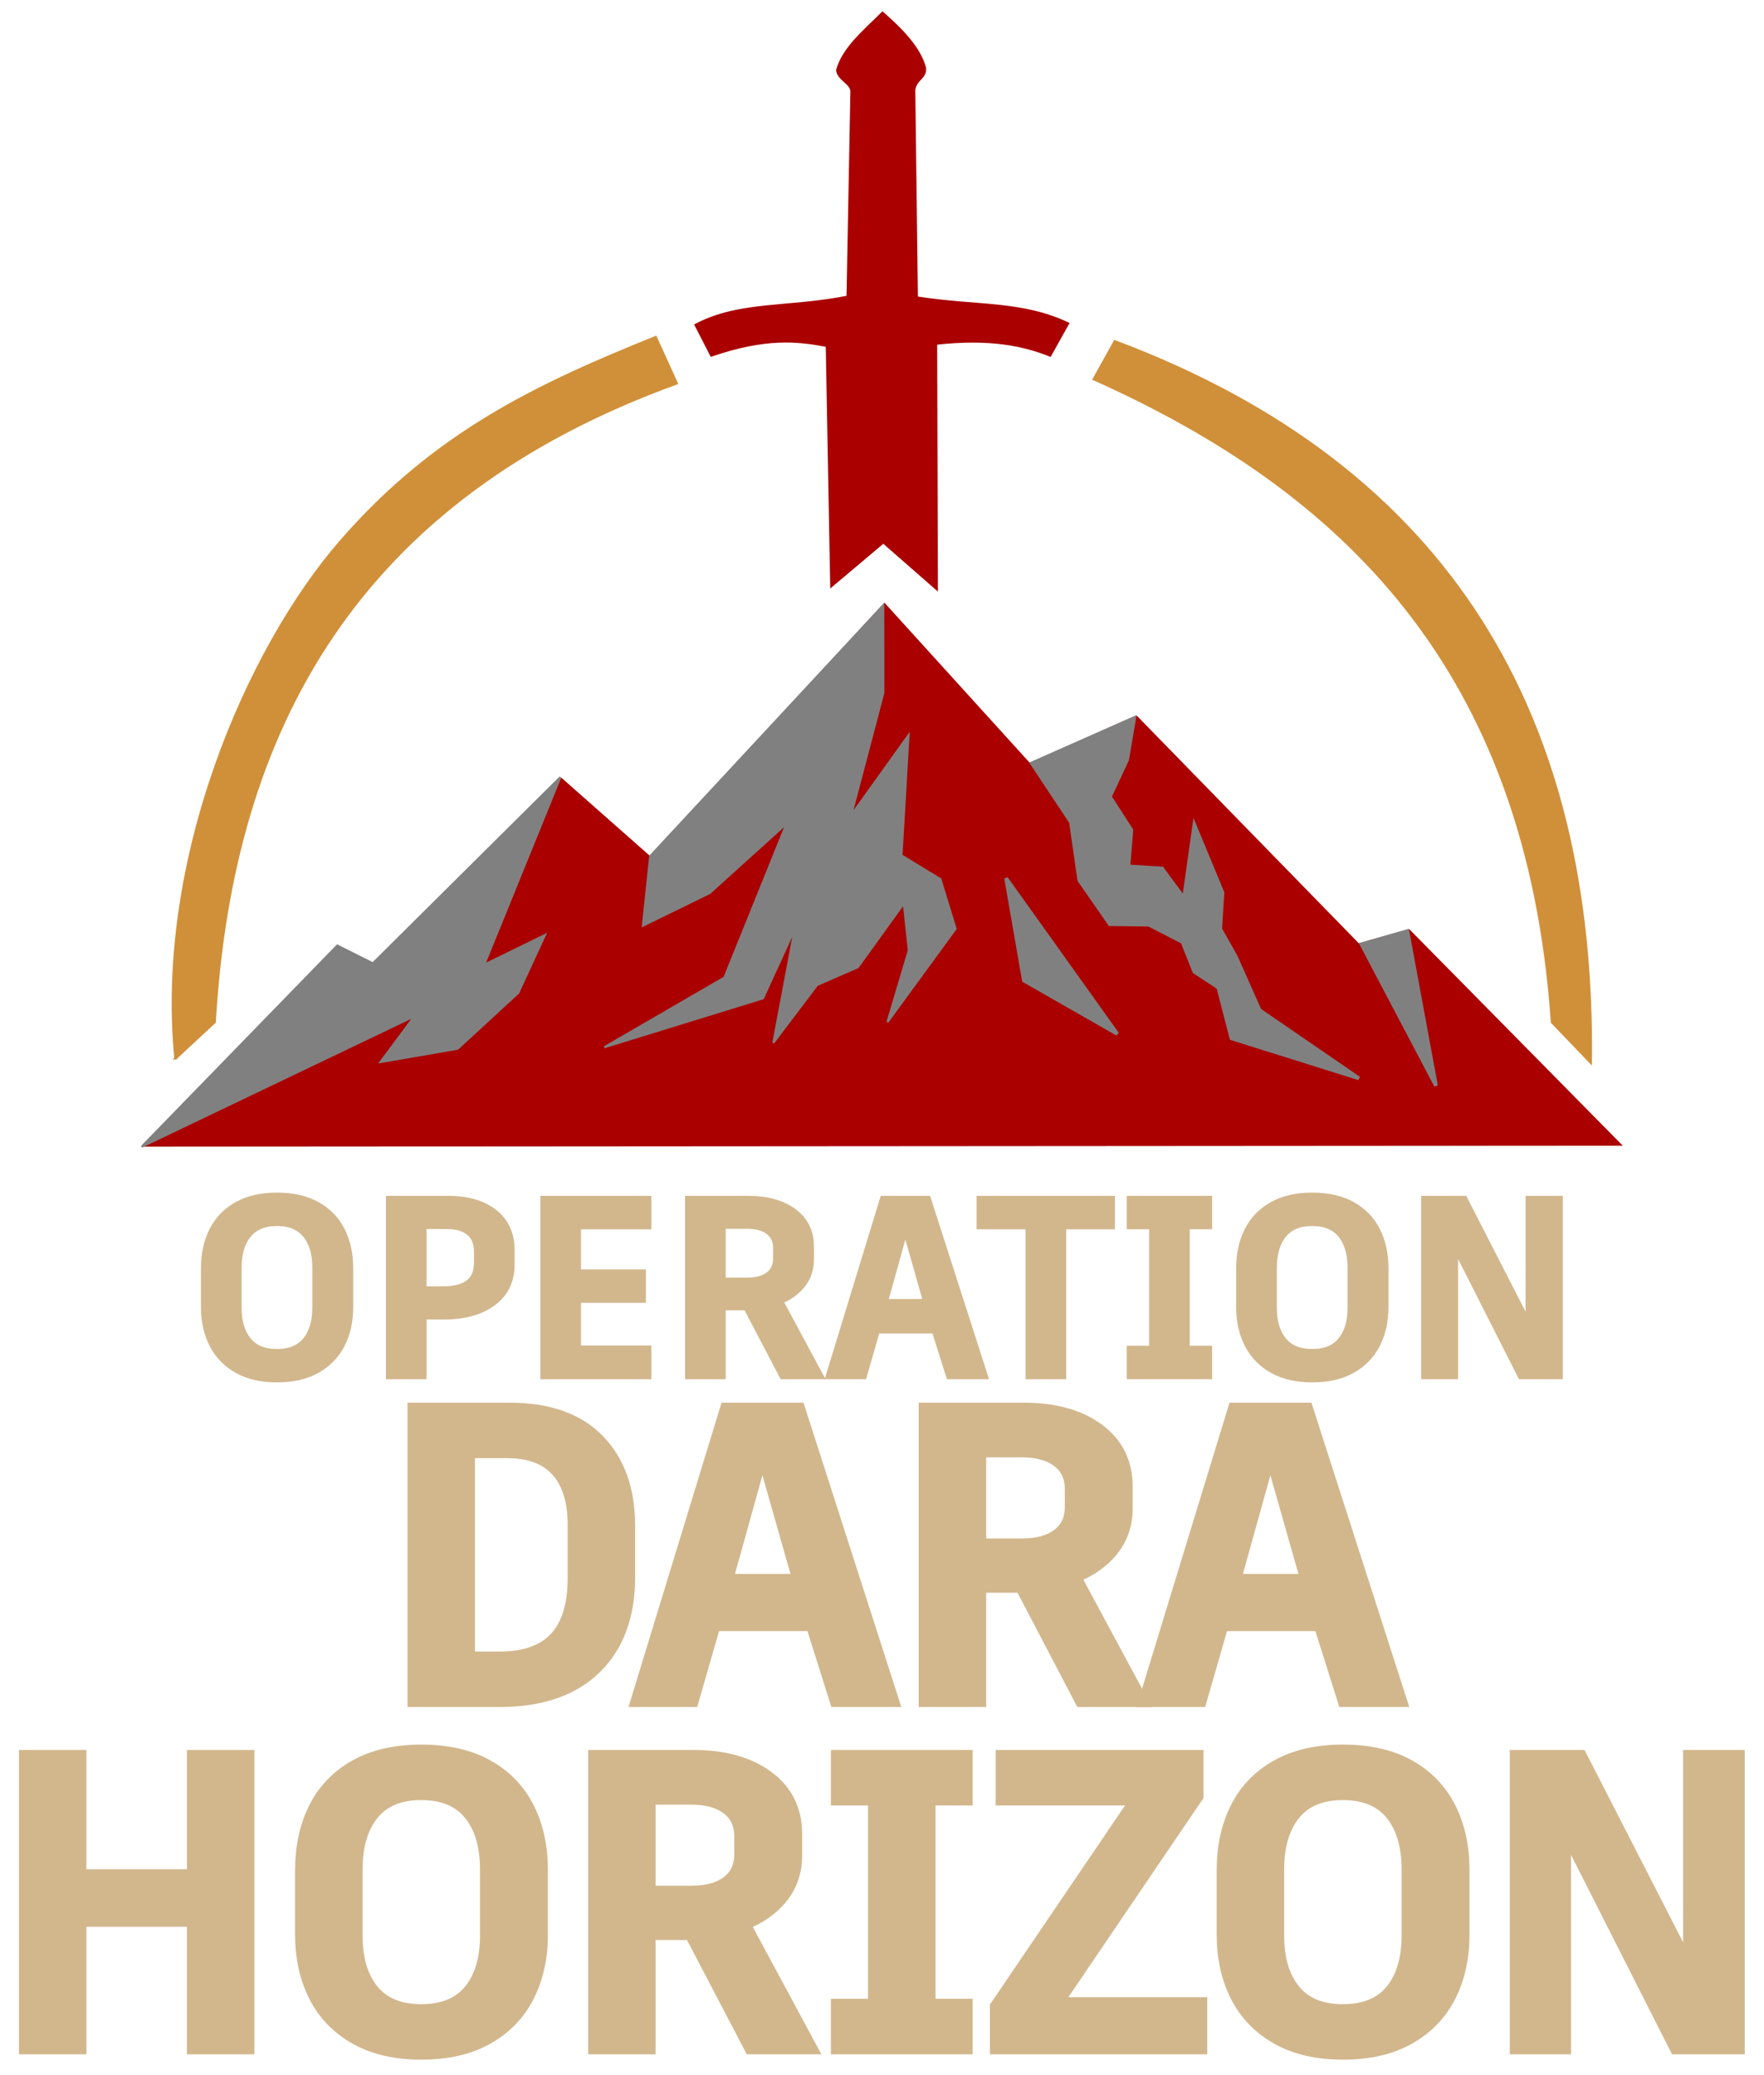 <?xml version="1.0" encoding="UTF-8" standalone="no"?>
<!-- cropped viewBox to reduce large whitespace around artwork; adjust if you want tighter crop -->

<svg
   viewBox="3000 900 3485 4100"
   preserveAspectRatio="xMidYMid"
   version="1.1"
   id="svg1"
   sodipodi:docname="dara-horizon-logo.svg"
   width="3485"
   height="4100"
   inkscape:version="1.4.2 (f4327f4, 2025-05-13)"
   xmlns:inkscape="http://www.inkscape.org/namespaces/inkscape"
   xmlns:sodipodi="http://sodipodi.sourceforge.net/DTD/sodipodi-0.dtd"
   xmlns="http://www.w3.org/2000/svg"
   xmlns:svg="http://www.w3.org/2000/svg">
  <sodipodi:namedview
     id="namedview1"
     pagecolor="#ffffff"
     bordercolor="#000000"
     borderopacity="0.25"
     inkscape:showpageshadow="2"
     inkscape:pageopacity="0.0"
     inkscape:pagecheckerboard="0"
     inkscape:deskcolor="#d1d1d1"
     showguides="true"
     inkscape:zoom="0.14231707"
     inkscape:cx="2768.4662"
     inkscape:cy="3313.0248"
     inkscape:window-width="3440"
     inkscape:window-height="1369"
     inkscape:window-x="-8"
     inkscape:window-y="-8"
     inkscape:window-maximized="1"
     inkscape:current-layer="svg1">
    <sodipodi:guide
       position="3485.176,4331.877"
       orientation="1,0"
       id="guide1"
       inkscape:locked="false" />
  </sodipodi:namedview>
  <defs
     id="defs6" />
  <g
     transform="matrix(0.987,0,0,0.987,132.935,296.646)"
     id="g10">
    <g
       id="g12"
       style="display:inline">
      <g
         id="g14" />
      <g
         id="g18">
        <path
           id="path20"
           style="fill:#d2b78d;fill-opacity:1;fill-rule:nonzero;stroke:#d2b78d;stroke-width:18.661;stroke-linecap:butt;stroke-linejoin:miter;stroke-miterlimit:4;stroke-dasharray:none;stroke-opacity:1"
           d="m 3459.227,3008.004 c 31.187,0 57.476,5.976 78.875,17.922 21.394,11.937 37.484,28.605 48.265,50 10.781,21.398 16.172,46.031 16.172,73.906 v 78.125 c 0,27.531 -5.391,51.918 -16.172,73.156 -10.781,21.231 -26.871,37.903 -48.265,50.016 -21.399,12.101 -47.688,18.156 -78.875,18.156 -30.856,0 -56.985,-6.055 -78.391,-18.156 -21.398,-12.113 -37.484,-28.785 -48.266,-50.016 -10.781,-21.238 -16.172,-45.625 -16.172,-73.156 v -78.125 c 0,-27.875 5.391,-52.508 16.172,-73.906 10.782,-21.395 26.868,-38.063 48.266,-50 21.406,-11.946 47.535,-17.922 78.391,-17.922 z m 0,48.266 c -26.543,0 -46.532,8.296 -59.969,24.89 -13.438,16.586 -20.156,39.309 -20.156,68.172 v 79.625 c 0,28.531 6.718,51.012 20.156,67.438 13.437,16.418 33.426,24.625 59.969,24.625 26.539,0 46.523,-8.207 59.953,-24.625 13.437,-16.426 20.156,-38.907 20.156,-67.438 v -79.625 c 0,-28.863 -6.719,-51.586 -20.156,-68.172 -13.43,-16.594 -33.414,-24.89 -59.953,-24.89 z" />
      </g>
      <g
         id="g22">
        <path
           id="path24"
           style="fill:#d2b78d;fill-opacity:1;fill-rule:nonzero;stroke:#d2b78d;stroke-width:18.661;stroke-linecap:butt;stroke-linejoin:miter;stroke-miterlimit:4;stroke-dasharray:none;stroke-opacity:1"
           d="m 3801.629,3014.473 c 38.156,0 68.348,8.711 90.578,26.125 22.227,17.418 33.344,41.886 33.344,73.406 v 28.859 c 0,31.512 -11.949,56.141 -35.844,73.891 -23.887,17.75 -56.062,26.625 -96.531,26.625 h -43.797 v 119.437 h -62.703 v -348.343 z m 61.219,102.515 c 0,-18.25 -5.641,-31.937 -16.922,-41.062 -11.281,-9.125 -27.043,-13.688 -47.281,-13.688 h -49.266 v 133.375 h 41.797 c 47.781,0 71.672,-18.742 71.672,-56.234 z" />
      </g>
      <g
         id="g26">
        <path
           id="path28"
           style="fill:#d2b78d;fill-opacity:1;fill-rule:nonzero;stroke:#d2b78d;stroke-width:18.661;stroke-linecap:butt;stroke-linejoin:miter;stroke-miterlimit:4;stroke-dasharray:none;stroke-opacity:1"
           d="m 4058.457,3062.738 v 99.032 h 129.891 v 48.265 h -129.891 v 104.016 h 140.828 v 48.765 h -203.531 v -348.343 h 203.531 v 48.265 z" />
      </g>
      <g
         id="g30">
        <path
           id="path32"
           style="fill:#d2b78d;fill-opacity:1;fill-rule:nonzero;stroke:#d2b78d;stroke-width:18.661;stroke-linecap:butt;stroke-linejoin:miter;stroke-miterlimit:4;stroke-dasharray:none;stroke-opacity:1"
           d="m 4400.844,3224.973 h -52.75 v 137.843 h -62.703 v -348.343 h 117.453 c 36.82,0 66.347,8.215 88.578,24.64 22.226,16.418 33.344,38.891 33.344,67.422 v 25.875 c 0,18.906 -5.559,35.328 -16.672,49.266 -11.117,13.937 -26.625,24.719 -46.531,32.344 l 80.109,148.796 H 4473 Z m -52.75,-46.782 h 52.75 c 18.914,0 33.765,-4.144 44.547,-12.437 10.781,-8.289 16.172,-19.906 16.172,-34.844 v -21.39 c 0,-15.258 -5.477,-27.036 -16.422,-35.329 -10.95,-8.3 -25.883,-12.453 -44.797,-12.453 h -52.25 z" />
      </g>
      <g
         id="g34">
        <path
           id="path36"
           style="fill:#d2b78d;fill-opacity:1;fill-rule:nonzero;stroke:#d2b78d;stroke-width:18.661;stroke-linecap:butt;stroke-linejoin:miter;stroke-miterlimit:4;stroke-dasharray:none;stroke-opacity:1"
           d="M 4778.152,3271.254 H 4657.73 l -26.375,91.562 h -63.203 l 106.485,-348.343 h 85.109 l 111.969,348.343 h -64.703 z m -106.5,-50.266 h 91.578 l -46.281,-162.734 z" />
      </g>
      <g
         id="g38">
        <path
           id="path40"
           style="fill:#d2b78d;fill-opacity:1;fill-rule:nonzero;stroke:#d2b78d;stroke-width:18.661;stroke-linecap:butt;stroke-linejoin:miter;stroke-miterlimit:4;stroke-dasharray:none;stroke-opacity:1"
           d="m 5127.234,3062.738 h -97.546 v 300.078 h -62.704 v -300.078 h -98.031 v -48.265 h 258.281 z" />
      </g>
      <g
         id="g42">
        <path
           id="path44"
           style="fill:#d2b78d;fill-opacity:1;fill-rule:nonzero;stroke:#d2b78d;stroke-width:18.661;stroke-linecap:butt;stroke-linejoin:miter;stroke-miterlimit:4;stroke-dasharray:none;stroke-opacity:1"
           d="m 5276.93,3062.738 v 251.813 h 44.781 v 48.265 h -152.266 v -48.265 h 44.782 v -251.813 h -44.782 v -48.265 h 152.266 v 48.265 z" />
      </g>
      <g
         id="g46">
        <path
           id="path48"
           style="fill:#d2b78d;fill-opacity:1;fill-rule:nonzero;stroke:#d2b78d;stroke-width:18.661;stroke-linecap:butt;stroke-linejoin:miter;stroke-miterlimit:4;stroke-dasharray:none;stroke-opacity:1"
           d="m 5531.402,3008.004 c 31.188,0 57.477,5.976 78.875,17.922 21.395,11.937 37.485,28.605 48.266,50 10.781,21.398 16.172,46.031 16.172,73.906 v 78.125 c 0,27.531 -5.391,51.918 -16.172,73.156 -10.781,21.231 -26.871,37.903 -48.266,50.016 -21.398,12.101 -47.687,18.156 -78.875,18.156 -30.855,0 -56.984,-6.055 -78.39,-18.156 -21.399,-12.113 -37.485,-28.785 -48.266,-50.016 -10.781,-21.238 -16.172,-45.625 -16.172,-73.156 v -78.125 c 0,-27.875 5.391,-52.508 16.172,-73.906 10.781,-21.395 26.867,-38.063 48.266,-50 21.406,-11.946 47.535,-17.922 78.39,-17.922 z m 0,48.266 c -26.543,0 -46.531,8.296 -59.968,24.89 -13.438,16.586 -20.157,39.309 -20.157,68.172 v 79.625 c 0,28.531 6.719,51.012 20.157,67.438 13.437,16.418 33.425,24.625 59.968,24.625 26.539,0 46.524,-8.207 59.953,-24.625 13.438,-16.426 20.157,-38.907 20.157,-67.438 v -79.625 c 0,-28.863 -6.719,-51.586 -20.157,-68.172 -13.429,-16.594 -33.414,-24.89 -59.953,-24.89 z" />
      </g>
      <g
         id="g50">
        <path
           id="path52"
           style="fill:#d2b78d;fill-opacity:1;fill-rule:nonzero;stroke:#d2b78d;stroke-width:18.661;stroke-linecap:butt;stroke-linejoin:miter;stroke-miterlimit:4;stroke-dasharray:none;stroke-opacity:1"
           d="m 6023.602,3014.473 v 348.343 h -72.657 l -136.859,-270.218 v 270.218 h -55.234 v -348.343 h 75.14 l 133.875,261.25 v -261.25 z" />
      </g>
      <g
         id="g54">
        <path
           id="path56"
           style="fill:#d2b78d;fill-opacity:1;fill-rule:nonzero;stroke:#d2b78d;stroke-width:30.98;stroke-linecap:butt;stroke-linejoin:miter;stroke-miterlimit:4;stroke-dasharray:none;stroke-opacity:1"
           d="m 3925.207,3434.691 c 76.551,0 134.93,20.653 175.141,61.954 40.207,41.304 60.312,97.757 60.312,169.359 v 102.437 c 0,76.555 -22.172,136.45 -66.515,179.688 -44.336,43.23 -107.532,64.844 -189.594,64.844 h -168.516 v -578.282 z m 131.359,228.829 c 0,-47.915 -11.429,-84.676 -34.281,-110.282 -22.855,-25.613 -56.867,-38.422 -102.031,-38.422 h -80.141 v 418.016 h 65.266 c 50.676,0 88.539,-13.488 113.594,-40.469 25.062,-26.988 37.593,-67.742 37.593,-122.265 z" />
      </g>
      <g
         id="g58">
        <path
           id="path60"
           style="fill:#d2b78d;fill-opacity:1;fill-rule:nonzero;stroke:#d2b78d;stroke-width:30.98;stroke-linecap:butt;stroke-linejoin:miter;stroke-miterlimit:4;stroke-dasharray:none;stroke-opacity:1"
           d="m 4532.395,3860.973 h -199.922 l -43.782,152 h -104.922 l 176.796,-578.282 h 141.266 l 185.875,578.282 h -107.391 z m -176.797,-83.453 h 152.015 l -76.828,-270.141 z" />
      </g>
      <g
         id="g62">
        <path
           id="path64"
           style="fill:#d2b78d;fill-opacity:1;fill-rule:nonzero;stroke:#d2b78d;stroke-width:30.98;stroke-linecap:butt;stroke-linejoin:miter;stroke-miterlimit:4;stroke-dasharray:none;stroke-opacity:1"
           d="m 4950.902,3784.129 h -87.578 v 228.844 h -104.078 v -578.282 h 194.953 c 61.133,0 110.149,13.633 147.047,40.891 36.906,27.262 55.359,64.574 55.359,111.938 v 42.953 c 0,31.398 -9.226,58.664 -27.671,81.797 -18.45,23.125 -44.2,41.023 -77.25,53.687 l 133.015,247.016 h -114.015 z m -87.578,-77.656 h 87.578 c 31.395,0 56.039,-6.879 73.938,-20.641 17.894,-13.769 26.844,-33.047 26.844,-57.828 v -35.531 c 0,-25.332 -9.09,-44.883 -27.266,-58.657 -18.168,-13.769 -42.949,-20.656 -74.344,-20.656 h -86.75 z" />
      </g>
      <g
         id="g66">
        <path
           id="path68"
           style="fill:#d2b78d;fill-opacity:1;fill-rule:nonzero;stroke:#d2b78d;stroke-width:30.98;stroke-linecap:butt;stroke-linejoin:miter;stroke-miterlimit:4;stroke-dasharray:none;stroke-opacity:1"
           d="m 5549.148,3860.973 h -199.921 l -43.782,152 h -104.922 l 176.797,-578.282 h 141.266 l 185.875,578.282 H 5597.07 Z m -176.796,-83.453 h 152.015 l -76.828,-270.141 z" />
      </g>
      <g
         id="g70">
        <path
           id="path72"
           style="fill:#d2b78d;fill-opacity:1;fill-rule:nonzero;stroke:#d2b78d;stroke-width:30.98;stroke-linecap:butt;stroke-linejoin:miter;stroke-miterlimit:4;stroke-dasharray:none;stroke-opacity:1"
           d="m 3398.512,4708.148 h -104.094 v -255.265 h -232.141 v 255.265 h -104.078 v -578.281 h 104.078 v 238.75 h 232.141 v -238.75 h 104.094 z" />
      </g>
      <g
         id="g74">
        <path
           id="path76"
           style="fill:#d2b78d;fill-opacity:1;fill-rule:nonzero;stroke:#d2b78d;stroke-width:30.98;stroke-linecap:butt;stroke-linejoin:miter;stroke-miterlimit:4;stroke-dasharray:none;stroke-opacity:1"
           d="m 3748.094,4119.117 c 51.769,0 95.414,9.918 130.937,29.75 35.52,19.824 62.227,47.5 80.125,83.031 17.907,35.524 26.86,76.415 26.86,122.672 v 129.703 c 0,45.711 -8.953,86.188 -26.86,121.438 -17.898,35.25 -44.605,62.93 -80.125,83.031 -35.523,20.094 -79.168,30.141 -130.937,30.141 -51.219,0 -94.594,-10.047 -130.125,-30.141 -35.524,-20.101 -62.231,-47.781 -80.125,-83.031 -17.898,-35.25 -26.843,-75.727 -26.843,-121.438 V 4354.57 c 0,-46.257 8.945,-87.148 26.844,-122.672 17.894,-35.531 44.601,-63.207 80.125,-83.031 35.531,-19.832 78.906,-29.75 130.125,-29.75 z m 0,80.141 c -44.063,0 -77.25,13.773 -99.563,41.312 -22.304,27.532 -33.453,65.258 -33.453,113.172 v 132.172 c 0,47.367 11.149,84.684 33.453,111.953 22.313,27.262 55.5,40.891 99.563,40.891 44.062,0 77.242,-13.629 99.547,-40.891 22.3,-27.269 33.453,-64.586 33.453,-111.953 v -132.172 c 0,-47.914 -11.153,-85.64 -33.453,-113.172 -22.305,-27.539 -55.485,-41.312 -99.547,-41.312 z" />
      </g>
      <g
         id="g78">
        <path
           id="path80"
           style="fill:#d2b78d;fill-opacity:1;fill-rule:nonzero;stroke:#d2b78d;stroke-width:30.98;stroke-linecap:butt;stroke-linejoin:miter;stroke-miterlimit:4;stroke-dasharray:none;stroke-opacity:1"
           d="m 4289.238,4479.305 h -87.578 v 228.843 h -104.078 v -578.281 h 194.953 c 61.133,0 110.149,13.633 147.047,40.891 36.906,27.262 55.359,64.574 55.359,111.937 v 42.953 c 0,31.399 -9.226,58.665 -27.671,81.797 -18.45,23.125 -44.2,41.024 -77.25,53.688 l 133.015,247.015 H 4409.02 Z m -87.578,-77.657 h 87.578 c 31.395,0 56.039,-6.878 73.938,-20.64 17.894,-13.77 26.844,-33.047 26.844,-57.828 v -35.532 c 0,-25.332 -9.09,-44.882 -27.266,-58.656 -18.168,-13.769 -42.949,-20.656 -74.344,-20.656 h -86.75 z" />
      </g>
      <g
         id="g82">
        <path
           id="path84"
           style="fill:#d2b78d;fill-opacity:1;fill-rule:nonzero;stroke:#d2b78d;stroke-width:30.98;stroke-linecap:butt;stroke-linejoin:miter;stroke-miterlimit:4;stroke-dasharray:none;stroke-opacity:1"
           d="m 4761.922,4209.992 v 418.016 h 74.344 v 80.14 h -252.797 v -80.14 h 74.359 v -418.016 h -74.359 v -80.125 h 252.797 v 80.125 z" />
      </g>
      <g
         id="g86">
        <path
           id="path88"
           style="fill:#d2b78d;fill-opacity:1;fill-rule:nonzero;stroke:#d2b78d;stroke-width:30.98;stroke-linecap:butt;stroke-linejoin:miter;stroke-miterlimit:4;stroke-dasharray:none;stroke-opacity:1"
           d="m 5298.336,4205.867 -284.188,418.844 h 291.625 v 83.437 h -403.984 v -79.312 l 284.188,-418.844 h -272.625 v -80.125 h 384.984 z" />
      </g>
      <g
         id="g90">
        <path
           id="path92"
           style="fill:#d2b78d;fill-opacity:1;fill-rule:nonzero;stroke:#d2b78d;stroke-width:30.98;stroke-linecap:butt;stroke-linejoin:miter;stroke-miterlimit:4;stroke-dasharray:none;stroke-opacity:1"
           d="m 5592.82,4119.117 c 51.77,0 95.414,9.918 130.938,29.75 35.519,19.824 62.226,47.5 80.125,83.031 17.906,35.524 26.859,76.415 26.859,122.672 v 129.703 c 0,45.711 -8.953,86.188 -26.859,121.438 -17.899,35.25 -44.606,62.93 -80.125,83.031 -35.524,20.094 -79.168,30.141 -130.938,30.141 -51.218,0 -94.593,-10.047 -130.125,-30.141 -35.523,-20.101 -62.23,-47.781 -80.125,-83.031 -17.898,-35.25 -26.843,-75.727 -26.843,-121.438 V 4354.57 c 0,-46.257 8.945,-87.148 26.843,-122.672 17.895,-35.531 44.602,-63.207 80.125,-83.031 35.532,-19.832 78.907,-29.75 130.125,-29.75 z m 0,80.141 c -44.062,0 -77.25,13.773 -99.562,41.312 -22.305,27.532 -33.453,65.258 -33.453,113.172 v 132.172 c 0,47.367 11.148,84.684 33.453,111.953 22.312,27.262 55.5,40.891 99.562,40.891 44.063,0 77.243,-13.629 99.547,-40.891 22.301,-27.269 33.453,-64.586 33.453,-111.953 v -132.172 c 0,-47.914 -11.152,-85.64 -33.453,-113.172 -22.304,-27.539 -55.484,-41.312 -99.547,-41.312 z" />
      </g>
      <g
         id="g94">
        <path
           id="path96"
           style="fill:#d2b78d;fill-opacity:1;fill-rule:nonzero;stroke:#d2b78d;stroke-width:30.98;stroke-linecap:butt;stroke-linejoin:miter;stroke-miterlimit:4;stroke-dasharray:none;stroke-opacity:1"
           d="m 6381.793,4129.867 v 578.281 H 6261.184 L 6033.996,4259.57 v 448.578 h -91.687 v -578.281 h 124.734 l 222.234,433.703 v -433.703 z" />
      </g>
      <g
         id="g98">
        <path
           id="path100"
           style="fill:#d09039;fill-opacity:1;fill-rule:nonzero;stroke:#d09039;stroke-width:4.926;stroke-linecap:butt;stroke-linejoin:miter;stroke-miterlimit:4;stroke-dasharray:none;stroke-opacity:1"
           d="m 3256.262,2729.871 78.164,-72.641 c 34.215,-588.605 287.34,-1047.492 924.797,-1278.625 l -41.965,-92.324 c -233.617,94.278 -440.512,190.02 -630.676,409.106 -187.961,216.543 -369.23,639.066 -330.32,1034.484 z" />
      </g>
      <g
         id="g102">
        <path
           id="path104"
           style="fill:#d09039;fill-opacity:1;fill-rule:nonzero;stroke:#d09039;stroke-width:4.926;stroke-linecap:butt;stroke-linejoin:miter;stroke-miterlimit:4;stroke-dasharray:none;stroke-opacity:1"
           d="m 5094.32,1370.211 c 494.387,221.578 868.168,575.816 917.153,1287.34 l 77.418,80.715 c 8.023,-689.34 -278.293,-1190.496 -952.602,-1443.59 z" />
      </g>
      <g
         id="g106">
        <path
           id="path108"
           style="fill:#aa0000;fill-opacity:1;fill-rule:nonzero;stroke:#aa0000;stroke-width:4.926;stroke-linecap:butt;stroke-linejoin:miter;stroke-miterlimit:4;stroke-dasharray:none;stroke-opacity:1"
           d="m 4569.035,1784.16 103.86,-87.539 106.824,93.473 -1.481,-491.098 c 107.34,-11.723 174.203,2.047 228.485,23.738 l 35.609,-63.8 c -94.129,-44.27 -182.324,-32.899 -302.672,-51.926 l -5.183,-415.844 c 3.621,-22.859 23.75,-23.465 21.503,-44.098 -10.433,-38.968 -44.734,-74.75 -84.57,-109.793 -36.523,36.125 -78.445,70.59 -90.504,114.243 1.328,18.523 27.93,25.769 28.555,42.617 l -7.781,411.39 c -117.625,23.696 -216.442,9.844 -304.157,56.379 l 31.157,60.832 c 109.429,-37.468 172.617,-30.468 231.457,-19.289 z" />
      </g>
      <path
         id="path110"
         style="fill:#aa0000;fill-opacity:1;fill-rule:nonzero;stroke:none"
         d="m 3188.48,2906.754 394.661,-400.594 71.214,35.606 373.891,-373.887 178.039,157.269 468.844,-507.418 290.801,320.477 213.652,-94.957 445.035,456.305 100.789,-28.516 427.61,433.707 z" />
      <g
         id="g112">
        <path
           id="path114"
           style="fill:#808080;fill-opacity:1;fill-rule:nonzero;stroke:#808080;stroke-width:4.196;stroke-linecap:butt;stroke-linejoin:miter;stroke-miterlimit:4;stroke-dasharray:none;stroke-opacity:1"
           d="m 3188.48,2906.754 546.219,-261.414 -68.25,91.988 154.305,-26.707 121.441,-111.793 53.414,-115.726 -121.66,59.347 152.481,-375.254 -375.258,372.571 -71.219,-35.61 z" />
      </g>
      <g
         id="g116">
        <path
           id="path118"
           style="fill:#808080;fill-opacity:1;fill-rule:nonzero;stroke:#808080;stroke-width:4.196;stroke-linecap:butt;stroke-linejoin:miter;stroke-miterlimit:4;stroke-dasharray:none;stroke-opacity:1"
           d="m 4206.285,2325.148 -14.613,139.184 133.535,-65.281 154.301,-139.469 -124.629,308.606 -240.356,139.468 317.508,-97.926 63.797,-139.464 -43.027,228.488 87.453,-115.652 81.687,-35.684 91.989,-127.598 10.078,93.836 -42.719,143.555 136.274,-186.66 -30.352,-99.274 -77.957,-47.613 14.039,-240.453 -114.93,160.336 64.59,-245.121 -0.14,-175.43 z" />
      </g>
      <g
         id="g120">
        <path
           id="path122"
           style="fill:#808080;fill-opacity:1;fill-rule:nonzero;stroke:#808080;stroke-width:7.389;stroke-linecap:butt;stroke-linejoin:miter;stroke-miterlimit:4;stroke-dasharray:none;stroke-opacity:1"
           d="m 4918.68,2369.375 35.605,204.75 186.945,106.824 z" />
      </g>
      <g
         id="g124">
        <path
           id="path126"
           style="fill:#808080;fill-opacity:1;fill-rule:nonzero;stroke:#808080;stroke-width:7.389;stroke-linecap:butt;stroke-linejoin:miter;stroke-miterlimit:4;stroke-dasharray:none;stroke-opacity:1"
           d="m 4970.398,2139.395 78.082,117.621 16.739,116.375 61.176,87.972 78.003,0.965 67.395,34.645 23.707,59.691 47.852,31.348 26.367,101.84 255.191,80.117 -198.812,-136.496 -47.477,-106.828 -31.316,-55.727 4.437,-72.832 -56.207,-135.535 -20.773,146.883 -43.969,-59.571 -67.309,-4.226 5.938,-72.699 -43.027,-66.766 34.546,-74.016 14.172,-83.246 z" />
      </g>
      <g
         id="g128">
        <path
           id="path130"
           style="fill:#808080;fill-opacity:1;fill-rule:nonzero;stroke:#808080;stroke-width:7.389;stroke-linecap:butt;stroke-linejoin:miter;stroke-miterlimit:4;stroke-dasharray:none;stroke-opacity:1"
           d="m 5722.035,2475.254 -91.941,26.406 149.121,283.145 z" />
      </g>
    </g>
  </g>
</svg>
